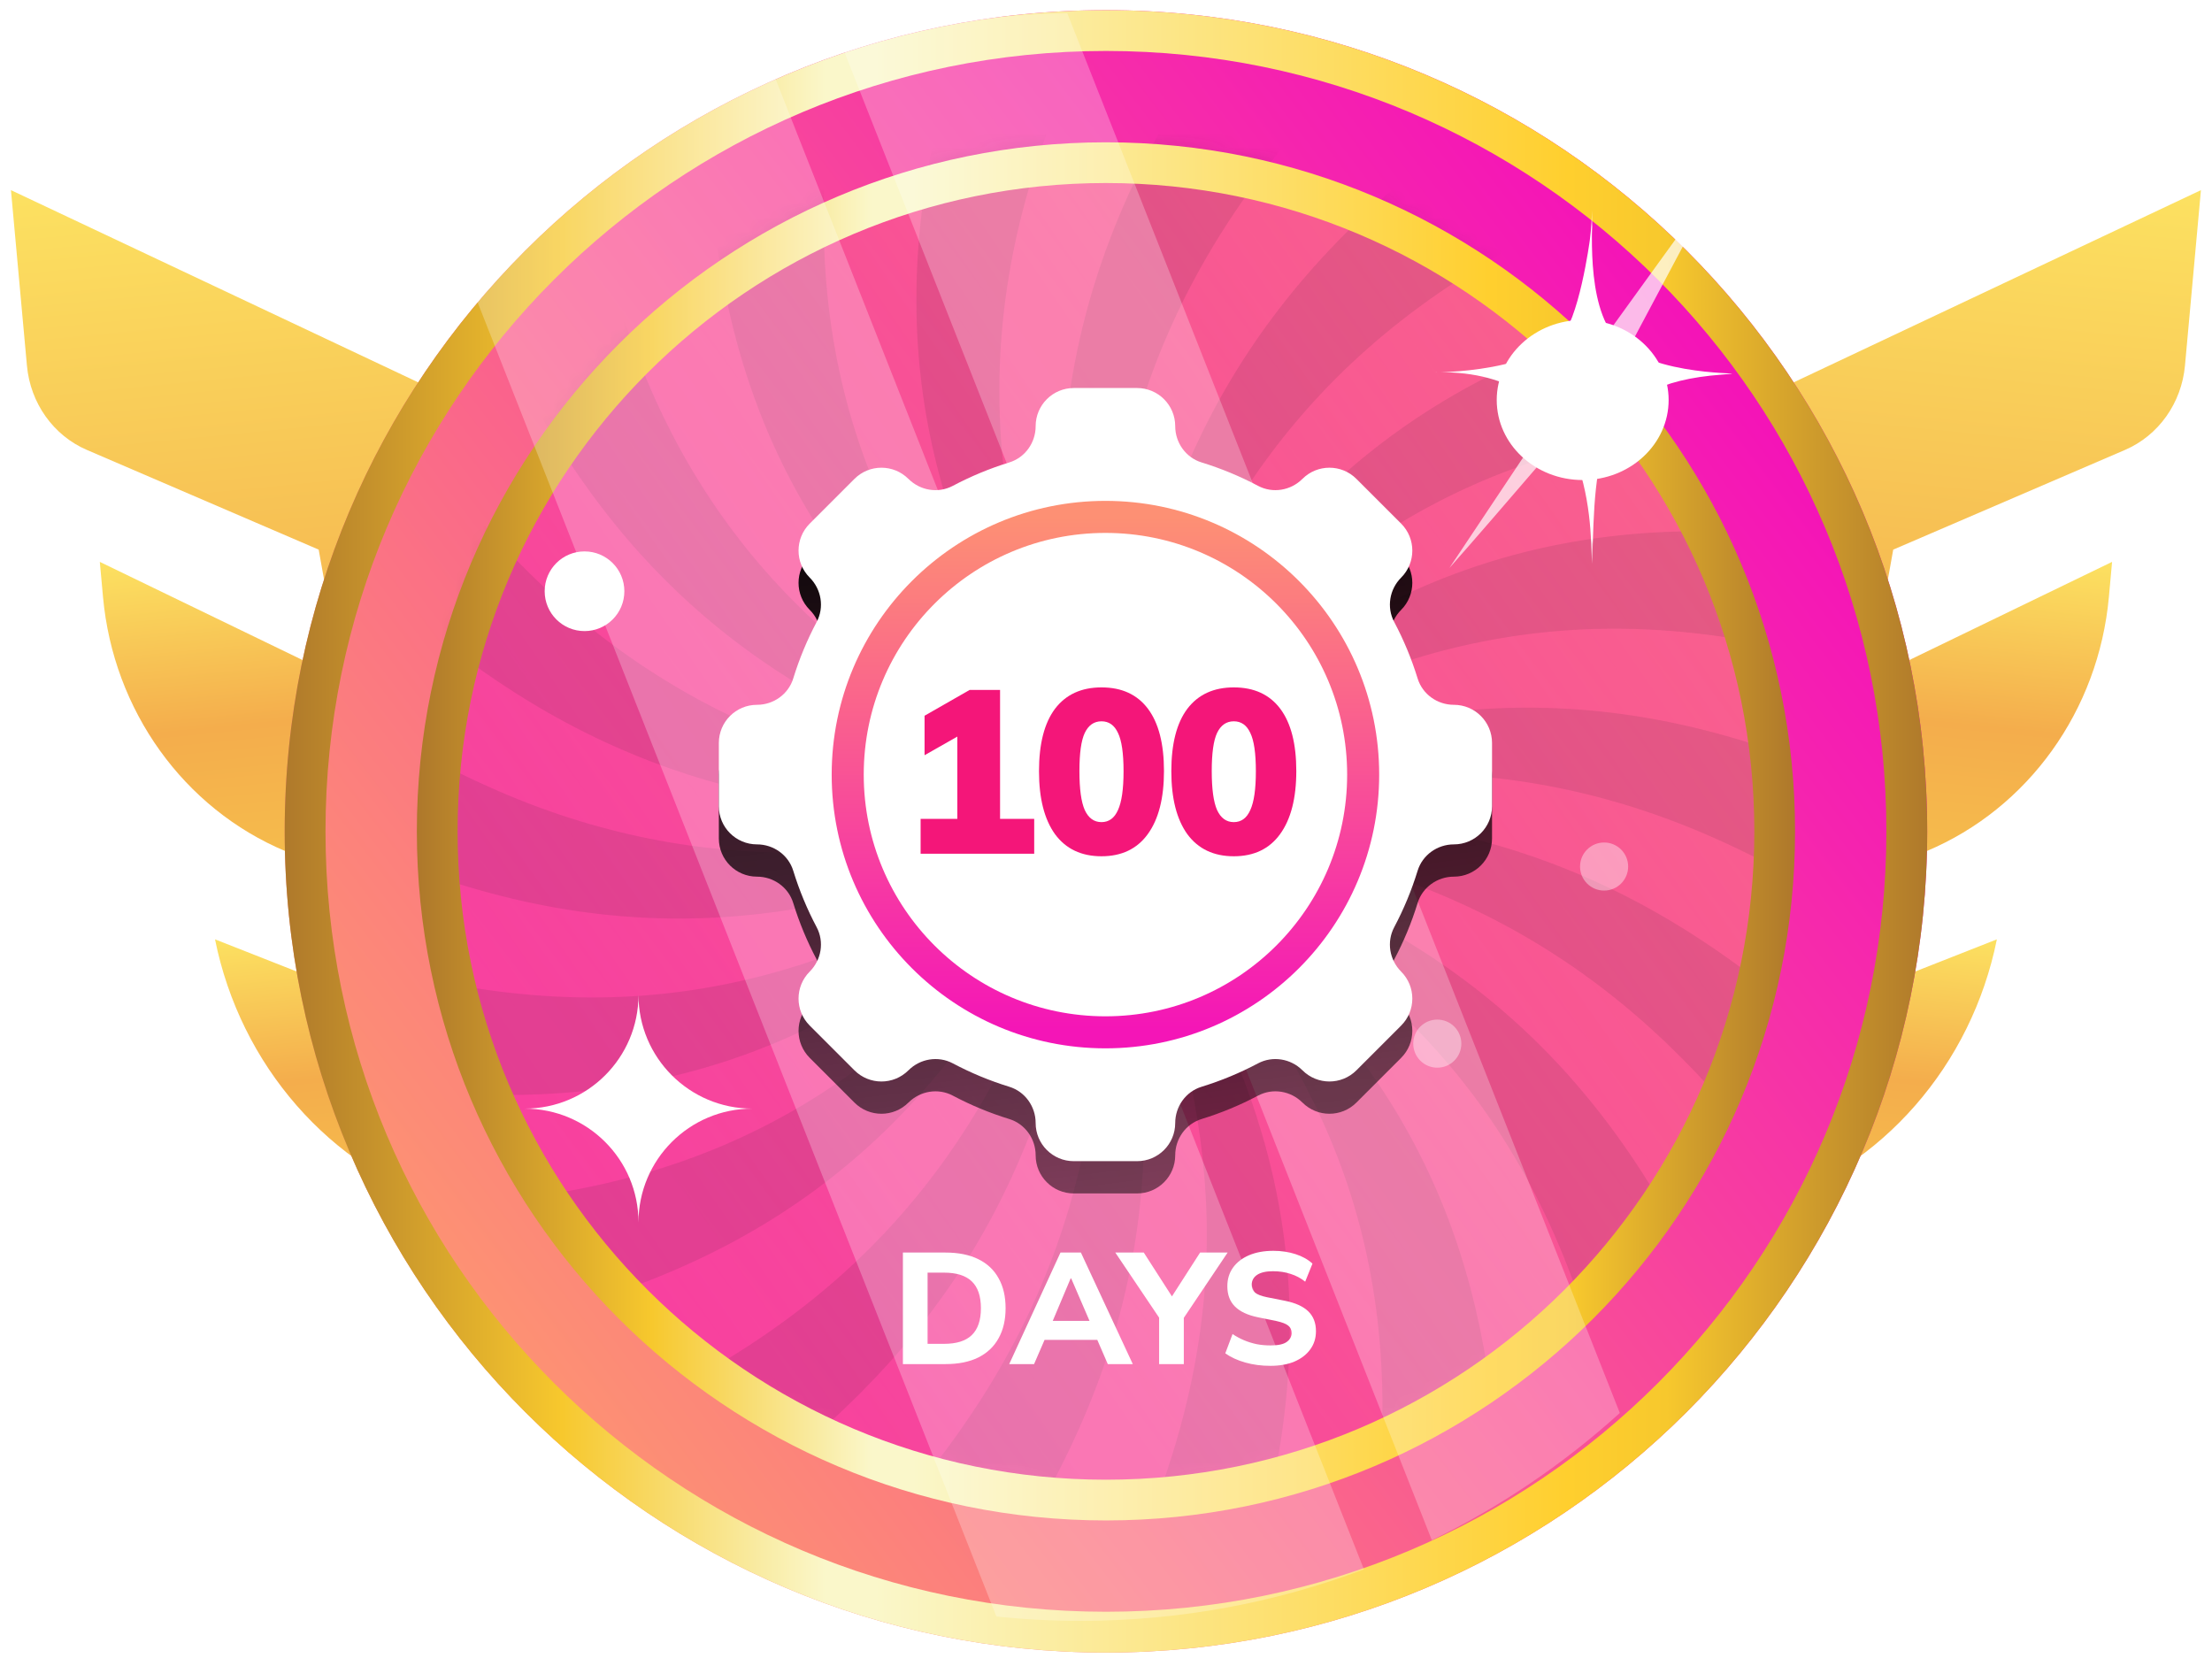 <svg width="158" height="119" viewBox="0 0 158 119" fill="none" xmlns="http://www.w3.org/2000/svg">
<path d="M132.731 48.915L150.863 40.136L150.635 42.645C149.897 50.749 144.872 57.749 137.609 60.799L129.972 64.004L132.731 48.915Z" fill="url(#paint0_linear_4854_276013)"/>
<path d="M128.974 72.479L142.634 67.099C140.813 76.109 134.448 83.393 125.99 86.144L123.256 87.033L128.97 72.473L128.974 72.479Z" fill="url(#paint1_linear_4854_276013)"/>
<path d="M126.062 28.283L157.21 13.582L156.069 26.117C155.825 28.795 154.177 31.112 151.784 32.14L135.23 39.261L129.022 73.913C127.561 82.063 123.753 89.556 118.103 95.413L124.144 29.054L126.062 28.283Z" fill="url(#paint2_linear_4854_276013)"/>
<path d="M25.261 48.915L7.129 40.136L7.358 42.645C8.095 50.749 13.121 57.749 20.384 60.799L28.021 64.004L25.261 48.915Z" fill="url(#paint3_linear_4854_276013)"/>
<path d="M29.018 72.479L15.358 67.099C17.179 76.109 23.545 83.393 32.002 86.144L34.737 87.033L29.023 72.473L29.018 72.479Z" fill="url(#paint4_linear_4854_276013)"/>
<path d="M31.931 28.283L0.782 13.582L1.924 26.117C2.167 28.795 3.815 31.112 6.208 32.14L22.763 39.261L28.971 73.913C30.431 82.063 34.239 89.556 39.89 95.413L33.849 29.054L31.931 28.283Z" fill="url(#paint5_linear_4854_276013)"/>
<path d="M78.996 118.047C111.393 118.047 137.657 91.783 137.657 59.386C137.657 26.988 111.393 0.725 78.996 0.725C46.598 0.725 20.335 26.988 20.335 59.386C20.335 91.783 46.598 118.047 78.996 118.047Z" fill="url(#paint6_linear_4854_276013)"/>
<g style="mix-blend-mode:multiply">
<path d="M78.969 106.295C105.506 106.295 127.019 84.782 127.019 58.244C127.019 31.707 105.506 10.194 78.969 10.194C52.431 10.194 30.919 31.707 30.919 58.244C30.919 84.782 52.431 106.295 78.969 106.295Z" fill="url(#paint7_linear_4854_276013)" fill-opacity="0.6"/>
</g>
<g opacity="0.1">
<mask id="mask0_4854_276013" style="mask-type:luminance" maskUnits="userSpaceOnUse" x="30" y="10" width="97" height="97">
<path d="M78.792 106.125C105.33 106.125 126.843 84.612 126.843 58.075C126.843 31.537 105.33 10.024 78.792 10.024C52.255 10.024 30.742 31.537 30.742 58.075C30.742 84.612 52.255 106.125 78.792 106.125Z" fill="white"/>
</mask>
<g mask="url(#mask0_4854_276013)">
<path d="M102.674 20.997C109.863 15.993 119.39 11.845 131.823 8.76C138.355 7.13 145.698 5.794 153.821 4.745V-4.451H129.871C126.619 -3.052 123.529 -1.624 120.621 -0.164C109.807 5.234 101.496 11.069 95.489 17.302C89.451 23.53 85.716 30.16 83.327 37.023C80.921 43.884 79.858 50.976 78.794 58.07C78.641 50.898 78.485 43.728 79.692 36.558C80.879 29.389 83.429 22.224 88.261 15.061C92.618 8.553 98.864 2.05 107.029 -4.451H92.414C87.103 1.957 83.174 8.117 80.539 14.046C76.992 21.966 75.748 29.474 75.85 36.741C75.936 44.011 77.364 51.042 78.792 58.073C76.194 51.385 73.593 44.699 72.284 37.546C70.965 30.396 70.936 22.781 73.245 14.319C74.824 8.487 77.515 2.254 81.5 -4.446H71.25C68.133 3.076 66.399 9.794 65.756 15.881C64.815 24.72 66.17 32.225 68.739 39.03C71.301 45.838 75.074 51.942 78.79 58.078C69.328 47.285 59.869 36.493 58.91 18.601C58.552 12 59.35 4.434 61.72 -4.444H51.273C49.976 6.548 50.458 15.414 52.205 22.766C56.331 40.203 67.559 49.144 78.79 58.08C72.517 54.596 66.211 51.168 60.608 46.526C55.003 41.894 50.1 36.047 46.529 27.907C42.955 19.774 40.714 9.344 40.327 -4.278C40.327 -4.334 40.325 -4.388 40.322 -4.444H27.073C27.727 -1.026 28.442 2.217 29.223 5.281C32.367 17.681 36.559 27.184 41.595 34.352C46.624 41.539 52.499 46.39 58.839 49.949C65.177 53.521 71.982 55.8 78.787 58.08C71.695 56.983 64.603 55.888 57.749 53.45C50.894 51.027 44.278 47.263 38.077 41.193C31.868 35.155 26.073 26.81 20.725 15.954C17.72 9.891 14.859 3.037 12.108 -4.444H3.76V12.626C7.227 18.061 10.694 23.097 14.161 27.591C21.353 36.972 28.542 44.02 35.724 48.786C42.909 53.589 50.086 56.109 57.263 57.267C64.44 58.445 71.612 58.263 78.787 58.08C71.749 59.474 64.71 60.868 57.438 60.922C50.169 60.99 42.665 59.715 34.761 56.136C26.863 52.589 18.562 46.738 9.828 38.386C7.828 36.48 5.804 34.444 3.76 32.289V47.154C4.809 47.949 5.848 48.721 6.877 49.46C17.263 56.956 26.584 61.547 35.048 63.802C43.522 66.077 51.137 66.019 58.282 64.671C65.433 63.333 72.109 60.71 78.787 58.085C72.632 61.771 66.513 65.515 59.693 68.045C52.879 70.583 45.368 71.906 36.537 70.931C27.71 69.965 17.565 66.702 5.587 60.255C4.982 59.929 4.373 59.596 3.758 59.255V71.379C18.348 76.843 29.883 78.68 39.398 78.123C57.282 77.086 68.036 67.586 78.787 58.087C69.802 69.272 60.815 80.453 43.366 84.507C33.42 86.823 20.723 86.823 3.76 83.227V96.759C8.349 96.951 12.643 96.973 16.657 96.834C30.253 96.372 40.661 94.078 48.772 90.467C56.891 86.859 62.713 81.935 67.318 76.31C71.933 70.69 75.332 64.374 78.79 58.09C76.481 64.88 74.174 71.673 70.578 77.991C66.992 84.314 62.119 90.166 54.908 95.163C47.718 100.167 38.191 104.316 25.759 107.401C19.226 109.031 11.884 110.366 3.76 111.415V120.611H27.71C30.963 119.212 34.053 117.784 36.96 116.325C47.775 110.926 56.085 105.092 62.092 98.859C68.131 92.63 71.865 86.001 74.254 79.137C76.661 72.276 77.724 65.184 78.787 58.09C78.94 65.262 79.096 72.432 77.889 79.602C76.702 86.772 74.152 93.937 69.32 101.099C64.963 107.607 58.718 114.111 50.553 120.611H65.168C70.479 114.203 74.408 108.043 77.043 102.114C80.59 94.195 81.833 86.687 81.731 79.419C81.646 72.15 80.218 65.119 78.79 58.087C81.388 64.776 83.989 71.461 85.298 78.617C86.616 85.767 86.645 93.382 84.337 101.844C82.758 107.675 80.067 113.909 76.082 120.609H86.332C89.448 113.086 91.183 106.369 91.825 100.282C92.767 91.443 91.412 83.937 88.842 77.132C86.281 70.325 82.507 64.221 78.792 58.085C88.254 68.877 97.713 79.67 98.671 97.562C99.029 104.162 98.231 111.729 95.861 120.607H106.308C107.605 109.615 107.123 100.749 105.377 93.397C101.25 75.96 90.022 67.021 78.792 58.083C85.064 61.566 91.37 64.995 96.973 69.637C102.579 74.269 107.481 80.115 111.053 88.256C114.627 96.389 116.867 106.819 117.254 120.441C117.254 120.497 117.257 120.551 117.259 120.607H130.509C129.854 117.188 129.139 113.945 128.358 110.882C125.215 98.481 121.023 88.978 115.987 81.811C110.958 74.624 105.082 69.773 98.742 66.213C92.404 62.642 85.599 60.362 78.794 58.083C85.886 59.18 92.978 60.275 99.832 62.712C106.688 65.136 113.303 68.899 119.505 74.97C125.714 81.008 131.509 89.353 136.856 100.209C139.861 106.272 142.722 113.125 145.474 120.607H153.821V103.537C150.354 98.102 146.887 93.066 143.42 88.572C136.229 79.191 129.039 72.142 121.857 67.376C114.673 62.574 107.496 60.053 100.319 58.895C93.141 57.718 85.969 57.9 78.794 58.083C85.833 56.688 92.871 55.294 100.143 55.241C107.413 55.173 114.916 56.448 122.821 60.026C130.718 63.574 139.019 69.425 147.753 77.777C149.753 79.682 151.778 81.719 153.821 83.874V69.009C152.773 68.213 151.734 67.442 150.705 66.702C140.318 59.207 130.998 54.616 122.534 52.36C114.06 50.086 106.445 50.144 99.299 51.492C92.149 52.83 85.473 55.453 78.794 58.078C84.95 54.392 91.069 50.648 97.888 48.117C104.703 45.58 112.213 44.256 121.045 45.229C129.871 46.195 140.017 49.458 151.994 55.905C152.6 56.231 153.208 56.564 153.824 56.905V44.782C139.233 39.317 127.699 37.48 118.184 38.038C100.299 39.074 89.546 48.575 78.794 58.073C87.779 46.889 96.766 35.707 114.215 31.654C124.161 29.337 136.859 29.337 153.821 32.933V19.401C149.233 19.209 144.939 19.187 140.924 19.326C127.329 19.788 116.921 22.082 108.81 25.693C100.691 29.301 94.869 34.228 90.263 39.85C85.648 45.47 82.249 51.786 78.792 58.07C81.101 51.28 83.407 44.487 87.003 38.169C90.589 31.846 95.462 25.995 102.674 20.997Z" fill="#1E1E1E"/>
</g>
</g>
<path fill-rule="evenodd" clip-rule="evenodd" d="M78.997 13.074C53.419 13.074 32.685 33.809 32.685 59.386C32.685 84.964 53.419 105.698 78.997 105.698C104.574 105.698 125.309 84.964 125.309 59.386C125.309 33.809 104.574 13.074 78.997 13.074ZM29.775 59.386C29.775 32.202 51.812 10.165 78.997 10.165C106.181 10.165 128.218 32.202 128.218 59.386C128.218 86.57 106.181 108.608 78.997 108.608C51.812 108.608 29.775 86.57 29.775 59.386Z" fill="url(#paint8_linear_4854_276013)"/>
<path fill-rule="evenodd" clip-rule="evenodd" d="M78.996 3.64C48.209 3.64 23.25 28.599 23.25 59.386C23.25 90.173 48.209 115.131 78.996 115.131C109.783 115.131 134.741 90.173 134.741 59.386C134.741 28.599 109.783 3.64 78.996 3.64ZM20.335 59.386C20.335 26.988 46.598 0.725 78.996 0.725C111.393 0.725 137.657 26.988 137.657 59.386C137.657 91.783 111.393 118.047 78.996 118.047C46.598 118.047 20.335 91.783 20.335 59.386Z" fill="url(#paint9_linear_4854_276013)"/>
<g opacity="0.5">
<path style="mix-blend-mode:overlay" opacity="0.51" d="M97.423 112.104C91.124 114.481 84.296 115.782 77.164 115.782C75.14 115.782 73.142 115.676 71.172 115.472L33.778 20.741C39.59 14.043 46.925 8.705 55.249 5.268L97.423 112.104Z" fill="url(#paint10_linear_4854_276013)"/>
<path style="mix-blend-mode:overlay" opacity="0.51" d="M115.699 100.934C111.697 104.56 107.18 107.63 102.274 110.019L60.223 3.484C65.296 1.917 70.668 1.035 76.235 0.949L115.702 100.934H115.699Z" fill="url(#paint11_linear_4854_276013)"/>
</g>
<path d="M41.751 45.08C43.323 45.08 44.597 43.806 44.597 42.234C44.597 40.662 43.323 39.388 41.751 39.388C40.179 39.388 38.905 40.662 38.905 42.234C38.905 43.806 40.179 45.08 41.751 45.08Z" fill="white"/>
<path opacity="0.4" d="M104.382 74.549C104.382 75.498 103.613 76.267 102.664 76.267C101.715 76.267 100.946 75.498 100.946 74.549C100.946 73.6 101.715 72.831 102.664 72.831C103.613 72.831 104.382 73.6 104.382 74.549Z" fill="white"/>
<path opacity="0.4" d="M116.297 61.898C116.297 62.847 115.528 63.616 114.579 63.616C113.63 63.616 112.861 62.847 112.861 61.898C112.861 60.95 113.63 60.181 114.579 60.181C115.528 60.181 116.297 60.95 116.297 61.898Z" fill="white"/>
<g filter="url(#filter0_d_4854_276013)">
<path d="M45.606 87.32C45.606 82.831 41.967 79.191 37.478 79.191C41.967 79.191 45.606 75.552 45.606 71.063C45.606 75.552 49.246 79.191 53.735 79.191C49.246 79.191 45.606 82.831 45.606 87.32Z" fill="white"/>
</g>
<g filter="url(#filter1_f_4854_276013)">
<path style="mix-blend-mode:overlay" d="M113.049 22.855C109.659 22.855 106.909 25.416 106.909 28.575C106.909 31.734 109.659 34.29 113.049 34.29C116.439 34.29 119.188 31.728 119.188 28.575C119.188 25.421 116.438 22.855 113.049 22.855Z" fill="url(#paint12_radial_4854_276013)"/>
</g>
<path opacity="0.7" d="M103.517 40.585C106.468 37.271 115.148 27.107 115.148 27.107C115.148 27.107 122.399 13.502 122.574 13.12C122.622 13.01 113.309 25.912 113.309 25.912L103.519 40.585H103.517Z" fill="white"/>
<path d="M115.937 24.67C113.264 22.578 113.75 16.697 113.728 15.033V16.627C113.728 16.371 113.709 16.096 113.709 16.038V15.033C113.706 15.51 113.672 16.267 113.56 17.14C113.56 17.14 112.777 23.042 111.361 24.261C108.176 27.057 100.157 26.517 103.233 26.59C113.616 26.814 113.616 36.947 113.709 40.273V38.599C113.716 38.718 113.728 38.818 113.728 38.878V40.273C113.947 32.402 113.923 27.424 122.981 26.76C125.981 26.529 119.066 27.108 115.937 24.672V24.67Z" fill="white"/>
<path d="M106.574 59.896V55.376C106.574 53.87 105.354 52.651 103.849 52.651C102.67 52.651 101.606 51.898 101.259 50.769C100.826 49.362 100.265 48.014 99.586 46.734C99.032 45.688 99.246 44.401 100.082 43.565C101.146 42.498 101.146 40.772 100.082 39.708L96.886 36.511C95.822 35.448 94.096 35.448 93.032 36.511H93.03C92.194 37.35 90.907 37.564 89.861 37.01C88.583 36.331 87.233 35.77 85.826 35.337C84.699 34.99 83.944 33.926 83.944 32.747C83.944 31.241 82.725 30.022 81.219 30.022H76.7C75.195 30.022 73.975 31.241 73.975 32.747C73.975 33.926 73.222 34.99 72.093 35.337C70.687 35.77 69.339 36.331 68.058 37.01C67.013 37.564 65.726 37.35 64.889 36.514H64.887C63.823 35.448 62.097 35.448 61.033 36.511L57.837 39.708C56.773 40.772 56.773 42.498 57.837 43.562C58.673 44.401 58.887 45.688 58.333 46.734C57.654 48.012 57.093 49.362 56.66 50.769C56.313 51.896 55.249 52.651 54.071 52.651C52.565 52.651 51.346 53.87 51.346 55.376V59.896C51.346 61.401 52.565 62.621 54.071 62.621C55.249 62.621 56.313 63.374 56.66 64.503C57.093 65.91 57.654 67.258 58.333 68.538C58.887 69.584 58.673 70.871 57.837 71.707C56.773 72.773 56.773 74.5 57.837 75.564L61.033 78.76C62.097 79.824 63.823 79.824 64.887 78.76H64.889C65.726 77.922 67.013 77.708 68.058 78.262C69.337 78.941 70.687 79.502 72.093 79.935C73.22 80.282 73.975 81.346 73.975 82.525C73.975 84.03 75.195 85.25 76.7 85.25H81.219C82.725 85.25 83.944 84.03 83.944 82.525C83.944 81.346 84.697 80.282 85.826 79.935C87.233 79.502 88.581 78.941 89.861 78.262C90.907 77.708 92.194 77.922 93.03 78.758H93.032C94.096 79.824 95.822 79.824 96.886 78.76L100.082 75.564C101.146 74.5 101.146 72.773 100.082 71.709C99.246 70.871 99.032 69.584 99.586 68.538C100.265 67.26 100.826 65.91 101.259 64.503C101.606 63.376 102.67 62.621 103.849 62.621C105.354 62.621 106.574 61.401 106.574 59.896Z" fill="url(#paint13_linear_4854_276013)"/>
<path d="M106.574 57.591V53.072C106.574 51.566 105.354 50.346 103.849 50.346C102.67 50.346 101.606 49.593 101.259 48.464C100.826 47.057 100.265 45.71 99.586 44.429C99.032 43.383 99.246 42.096 100.082 41.26C101.146 40.194 101.146 38.467 100.082 37.403L96.886 34.207C95.822 33.143 94.096 33.143 93.032 34.207H93.03C92.194 35.045 90.907 35.26 89.861 34.705C88.583 34.026 87.233 33.465 85.826 33.032C84.699 32.685 83.944 31.621 83.944 30.442C83.944 28.937 82.725 27.717 81.219 27.717H76.7C75.195 27.717 73.975 28.937 73.975 30.442C73.975 31.621 73.222 32.685 72.093 33.032C70.687 33.465 69.339 34.026 68.058 34.705C67.013 35.26 65.726 35.045 64.889 34.209H64.887C63.823 33.143 62.097 33.143 61.033 34.207L57.837 37.403C56.773 38.467 56.773 40.194 57.837 41.258C58.673 42.096 58.887 43.383 58.333 44.429C57.654 45.707 57.093 47.057 56.66 48.464C56.313 49.591 55.249 50.346 54.071 50.346C52.565 50.346 51.346 51.566 51.346 53.072V57.591C51.346 59.097 52.565 60.316 54.071 60.316C55.249 60.316 56.313 61.069 56.66 62.198C57.093 63.605 57.654 64.953 58.333 66.233C58.887 67.279 58.673 68.566 57.837 69.403C56.773 70.469 56.773 72.195 57.837 73.259L61.033 76.456C62.097 77.519 63.823 77.519 64.887 76.456H64.889C65.726 75.617 67.013 75.403 68.058 75.957C69.337 76.636 70.687 77.197 72.093 77.63C73.22 77.977 73.975 79.041 73.975 80.22C73.975 81.726 75.195 82.945 76.7 82.945H81.219C82.725 82.945 83.944 81.726 83.944 80.22C83.944 79.041 84.697 77.977 85.826 77.63C87.233 77.197 88.581 76.636 89.861 75.957C90.907 75.403 92.194 75.617 93.03 76.453H93.032C94.096 77.519 95.822 77.519 96.886 76.456L100.082 73.259C101.146 72.195 101.146 70.469 100.082 69.405C99.246 68.566 99.032 67.279 99.586 66.233C100.265 64.955 100.826 63.605 101.259 62.198C101.606 61.071 102.67 60.316 103.849 60.316C105.354 60.316 106.574 59.097 106.574 57.591Z" fill="white"/>
<path fill-rule="evenodd" clip-rule="evenodd" d="M78.96 38.067C69.425 38.067 61.695 45.797 61.695 55.332C61.695 64.867 69.425 72.597 78.96 72.597C88.495 72.597 96.225 64.867 96.225 55.332C96.225 45.797 88.495 38.067 78.96 38.067ZM59.406 55.332C59.406 44.532 68.161 35.778 78.96 35.778C89.759 35.778 98.513 44.532 98.513 55.332C98.513 66.131 89.759 74.885 78.96 74.885C68.161 74.885 59.406 66.131 59.406 55.332Z" fill="url(#paint14_linear_4854_276013)"/>
<path d="M65.758 60.982V58.493H68.38V51.823H69.774L66.04 53.947V51.126L69.259 49.284H71.433V58.493H73.872V60.982H65.758Z" fill="#F41679"/>
<path d="M78.678 61.165C77.24 61.165 76.133 60.639 75.359 59.589C74.596 58.526 74.214 57.028 74.214 55.092C74.214 53.134 74.596 51.646 75.359 50.628C76.133 49.611 77.24 49.102 78.678 49.102C80.127 49.102 81.233 49.611 81.996 50.628C82.759 51.646 83.141 53.128 83.141 55.075C83.141 57.022 82.754 58.526 81.98 59.589C81.216 60.639 80.116 61.165 78.678 61.165ZM78.678 58.726C79.209 58.726 79.601 58.438 79.856 57.863C80.121 57.288 80.254 56.364 80.254 55.092C80.254 53.809 80.121 52.896 79.856 52.354C79.601 51.801 79.209 51.524 78.678 51.524C78.147 51.524 77.748 51.801 77.483 52.354C77.228 52.896 77.101 53.803 77.101 55.075C77.101 56.358 77.228 57.288 77.483 57.863C77.748 58.438 78.147 58.726 78.678 58.726Z" fill="#F41679"/>
<path d="M88.129 61.165C86.691 61.165 85.585 60.639 84.811 59.589C84.047 58.526 83.666 57.028 83.666 55.092C83.666 53.134 84.047 51.646 84.811 50.628C85.585 49.611 86.691 49.102 88.129 49.102C89.578 49.102 90.684 49.611 91.448 50.628C92.211 51.646 92.593 53.128 92.593 55.075C92.593 57.022 92.205 58.526 91.431 59.589C90.668 60.639 89.567 61.165 88.129 61.165ZM88.129 58.726C88.66 58.726 89.053 58.438 89.307 57.863C89.573 57.288 89.705 56.364 89.705 55.092C89.705 53.809 89.573 52.896 89.307 52.354C89.053 51.801 88.66 51.524 88.129 51.524C87.598 51.524 87.2 51.801 86.934 52.354C86.68 52.896 86.553 53.803 86.553 55.075C86.553 56.358 86.68 57.288 86.934 57.863C87.2 58.438 87.598 58.726 88.129 58.726Z" fill="#F41679"/>
<path d="M64.493 97.44V89.472H67.534C68.46 89.472 69.244 89.63 69.884 89.947C70.525 90.263 71.007 90.719 71.331 91.314C71.663 91.902 71.828 92.614 71.828 93.45C71.828 94.279 71.663 94.991 71.331 95.587C71.007 96.182 70.525 96.641 69.884 96.965C69.244 97.282 68.46 97.44 67.534 97.44H64.493ZM66.256 95.993H67.432C68.321 95.993 68.98 95.786 69.41 95.372C69.847 94.95 70.065 94.309 70.065 93.45C70.065 92.584 69.847 91.943 69.41 91.529C68.98 91.115 68.321 90.907 67.432 90.907H66.256V95.993Z" fill="white"/>
<path d="M72.087 97.44L75.749 89.472H77.207L80.914 97.44H79.128L78.168 95.225L78.857 95.711H74.121L74.822 95.225L73.862 97.44H72.087ZM76.472 91.326L75.014 94.784L74.709 94.355H78.269L78.009 94.784L76.517 91.326H76.472Z" fill="white"/>
<path d="M82.794 97.44V93.654L83.156 94.66L79.664 89.472H81.698L83.891 92.885H83.529L85.722 89.472H87.688L84.207 94.66L84.558 93.654V97.44H82.794Z" fill="white"/>
<path d="M90.742 97.564C90.101 97.564 89.502 97.485 88.945 97.327C88.387 97.169 87.912 96.95 87.52 96.672L88.04 95.293C88.296 95.466 88.568 95.613 88.854 95.734C89.14 95.854 89.442 95.948 89.758 96.016C90.075 96.076 90.406 96.106 90.753 96.106C91.295 96.106 91.68 96.024 91.906 95.858C92.139 95.692 92.256 95.481 92.256 95.225C92.256 94.991 92.177 94.814 92.019 94.694C91.868 94.566 91.589 94.456 91.182 94.366L89.849 94.095C89.118 93.944 88.572 93.688 88.21 93.326C87.848 92.964 87.667 92.482 87.667 91.879C87.667 91.367 87.803 90.922 88.074 90.546C88.345 90.169 88.726 89.875 89.216 89.664C89.713 89.453 90.293 89.348 90.956 89.348C91.521 89.348 92.049 89.427 92.539 89.585C93.028 89.743 93.431 89.969 93.748 90.263L93.228 91.552C92.919 91.303 92.573 91.118 92.188 90.998C91.811 90.87 91.389 90.806 90.922 90.806C90.433 90.806 90.056 90.892 89.792 91.066C89.536 91.239 89.408 91.476 89.408 91.778C89.408 92.004 89.487 92.188 89.645 92.332C89.803 92.467 90.082 92.576 90.482 92.659L91.793 92.919C92.539 93.07 93.092 93.322 93.454 93.677C93.816 94.031 93.997 94.501 93.997 95.089C93.997 95.587 93.861 96.02 93.59 96.389C93.326 96.758 92.949 97.048 92.46 97.259C91.977 97.463 91.405 97.564 90.742 97.564Z" fill="white"/>
<defs>
<filter id="filter0_d_4854_276013" x="32.198" y="65.782" width="26.817" height="26.817" filterUnits="userSpaceOnUse" color-interpolation-filters="sRGB">
<feFlood flood-opacity="0" result="BackgroundImageFix"/>
<feColorMatrix in="SourceAlpha" type="matrix" values="0 0 0 0 0 0 0 0 0 0 0 0 0 0 0 0 0 0 127 0" result="hardAlpha"/>
<feOffset/>
<feGaussianBlur stdDeviation="2.64"/>
<feColorMatrix type="matrix" values="0 0 0 0 1 0 0 0 0 1 0 0 0 0 1 0 0 0 1 0"/>
<feBlend mode="normal" in2="BackgroundImageFix" result="effect1_dropShadow_4854_276013"/>
<feBlend mode="normal" in="SourceGraphic" in2="effect1_dropShadow_4854_276013" result="shape"/>
</filter>
<filter id="filter1_f_4854_276013" x="98.748" y="14.695" width="28.601" height="27.756" filterUnits="userSpaceOnUse" color-interpolation-filters="sRGB">
<feFlood flood-opacity="0" result="BackgroundImageFix"/>
<feBlend mode="normal" in="SourceGraphic" in2="BackgroundImageFix" result="shape"/>
<feGaussianBlur stdDeviation="4.08" result="effect1_foregroundBlur_4854_276013"/>
</filter>
<linearGradient id="paint0_linear_4854_276013" x1="141.587" y1="39.226" x2="139.067" y2="64.897" gradientUnits="userSpaceOnUse">
<stop stop-color="#FCE161"/>
<stop offset="0.49" stop-color="#F4AD4C"/>
<stop offset="1" stop-color="#F6C14C"/>
</linearGradient>
<linearGradient id="paint1_linear_4854_276013" x1="133.93" y1="66.245" x2="131.807" y2="87.872" gradientUnits="userSpaceOnUse">
<stop stop-color="#FCE161"/>
<stop offset="0.49" stop-color="#F4AD4C"/>
<stop offset="1" stop-color="#F6C14C"/>
</linearGradient>
<linearGradient id="paint2_linear_4854_276013" x1="141.521" y1="12.042" x2="133.192" y2="96.894" gradientUnits="userSpaceOnUse">
<stop stop-color="#FCE161"/>
<stop offset="0.49" stop-color="#F4AD4C"/>
<stop offset="1" stop-color="#F6C14C"/>
</linearGradient>
<linearGradient id="paint3_linear_4854_276013" x1="16.406" y1="39.226" x2="18.925" y2="64.897" gradientUnits="userSpaceOnUse">
<stop stop-color="#FCE161"/>
<stop offset="0.49" stop-color="#F4AD4C"/>
<stop offset="1" stop-color="#F6C14C"/>
</linearGradient>
<linearGradient id="paint4_linear_4854_276013" x1="24.062" y1="66.245" x2="26.185" y2="87.872" gradientUnits="userSpaceOnUse">
<stop stop-color="#FCE161"/>
<stop offset="0.49" stop-color="#F4AD4C"/>
<stop offset="1" stop-color="#F6C14C"/>
</linearGradient>
<linearGradient id="paint5_linear_4854_276013" x1="16.471" y1="12.042" x2="24.8" y2="96.894" gradientUnits="userSpaceOnUse">
<stop stop-color="#FCE161"/>
<stop offset="0.49" stop-color="#F4AD4C"/>
<stop offset="1" stop-color="#F6C14C"/>
</linearGradient>
<linearGradient id="paint6_linear_4854_276013" x1="137.657" y1="16.233" x2="11.569" y2="112.653" gradientUnits="userSpaceOnUse">
<stop stop-color="#F300C2"/>
<stop offset="1" stop-color="#FFB361"/>
</linearGradient>
<linearGradient id="paint7_linear_4854_276013" x1="28.652" y1="92.939" x2="142.394" y2="14.512" gradientUnits="userSpaceOnUse">
<stop stop-color="#F300C2"/>
<stop offset="1" stop-color="#FFB361"/>
</linearGradient>
<linearGradient id="paint8_linear_4854_276013" x1="29.818" y1="59.386" x2="128.177" y2="59.386" gradientUnits="userSpaceOnUse">
<stop stop-color="#AE782B"/>
<stop offset="0.17" stop-color="#F7C82D"/>
<stop offset="0.33" stop-color="#FAF7CA"/>
<stop offset="0.36" stop-color="#FAF7CA"/>
<stop offset="0.78" stop-color="#FFCF2E"/>
<stop offset="0.84" stop-color="#F7C82D"/>
<stop offset="1" stop-color="#AE782B"/>
</linearGradient>
<linearGradient id="paint9_linear_4854_276013" x1="20.102" y1="59.386" x2="137.892" y2="59.386" gradientUnits="userSpaceOnUse">
<stop stop-color="#AE782B"/>
<stop offset="0.17" stop-color="#F7C82D"/>
<stop offset="0.33" stop-color="#FAF7CA"/>
<stop offset="0.36" stop-color="#FAF7CA"/>
<stop offset="0.78" stop-color="#FFCF2E"/>
<stop offset="0.84" stop-color="#F7C82D"/>
<stop offset="1" stop-color="#AE782B"/>
</linearGradient>
<linearGradient id="paint10_linear_4854_276013" x1="97.423" y1="60.524" x2="33.778" y2="60.524" gradientUnits="userSpaceOnUse">
<stop stop-color="white"/>
<stop offset="1" stop-color="white"/>
</linearGradient>
<linearGradient id="paint11_linear_4854_276013" x1="115.699" y1="55.484" x2="60.223" y2="55.484" gradientUnits="userSpaceOnUse">
<stop stop-color="white"/>
<stop offset="1" stop-color="white"/>
</linearGradient>
<radialGradient id="paint12_radial_4854_276013" cx="0" cy="0" r="1" gradientUnits="userSpaceOnUse" gradientTransform="translate(113.049 28.573) scale(5.933 5.933)">
<stop stop-color="white"/>
<stop offset="1" stop-color="white"/>
</radialGradient>
<linearGradient id="paint13_linear_4854_276013" x1="82.323" y1="85.048" x2="75.591" y2="30.226" gradientUnits="userSpaceOnUse">
<stop stop-opacity="0.5"/>
<stop offset="1"/>
</linearGradient>
<linearGradient id="paint14_linear_4854_276013" x1="78.96" y1="36.922" x2="78.96" y2="73.741" gradientUnits="userSpaceOnUse">
<stop stop-color="#FD9074"/>
<stop offset="1" stop-color="#F415B7"/>
</linearGradient>
</defs>
</svg>
